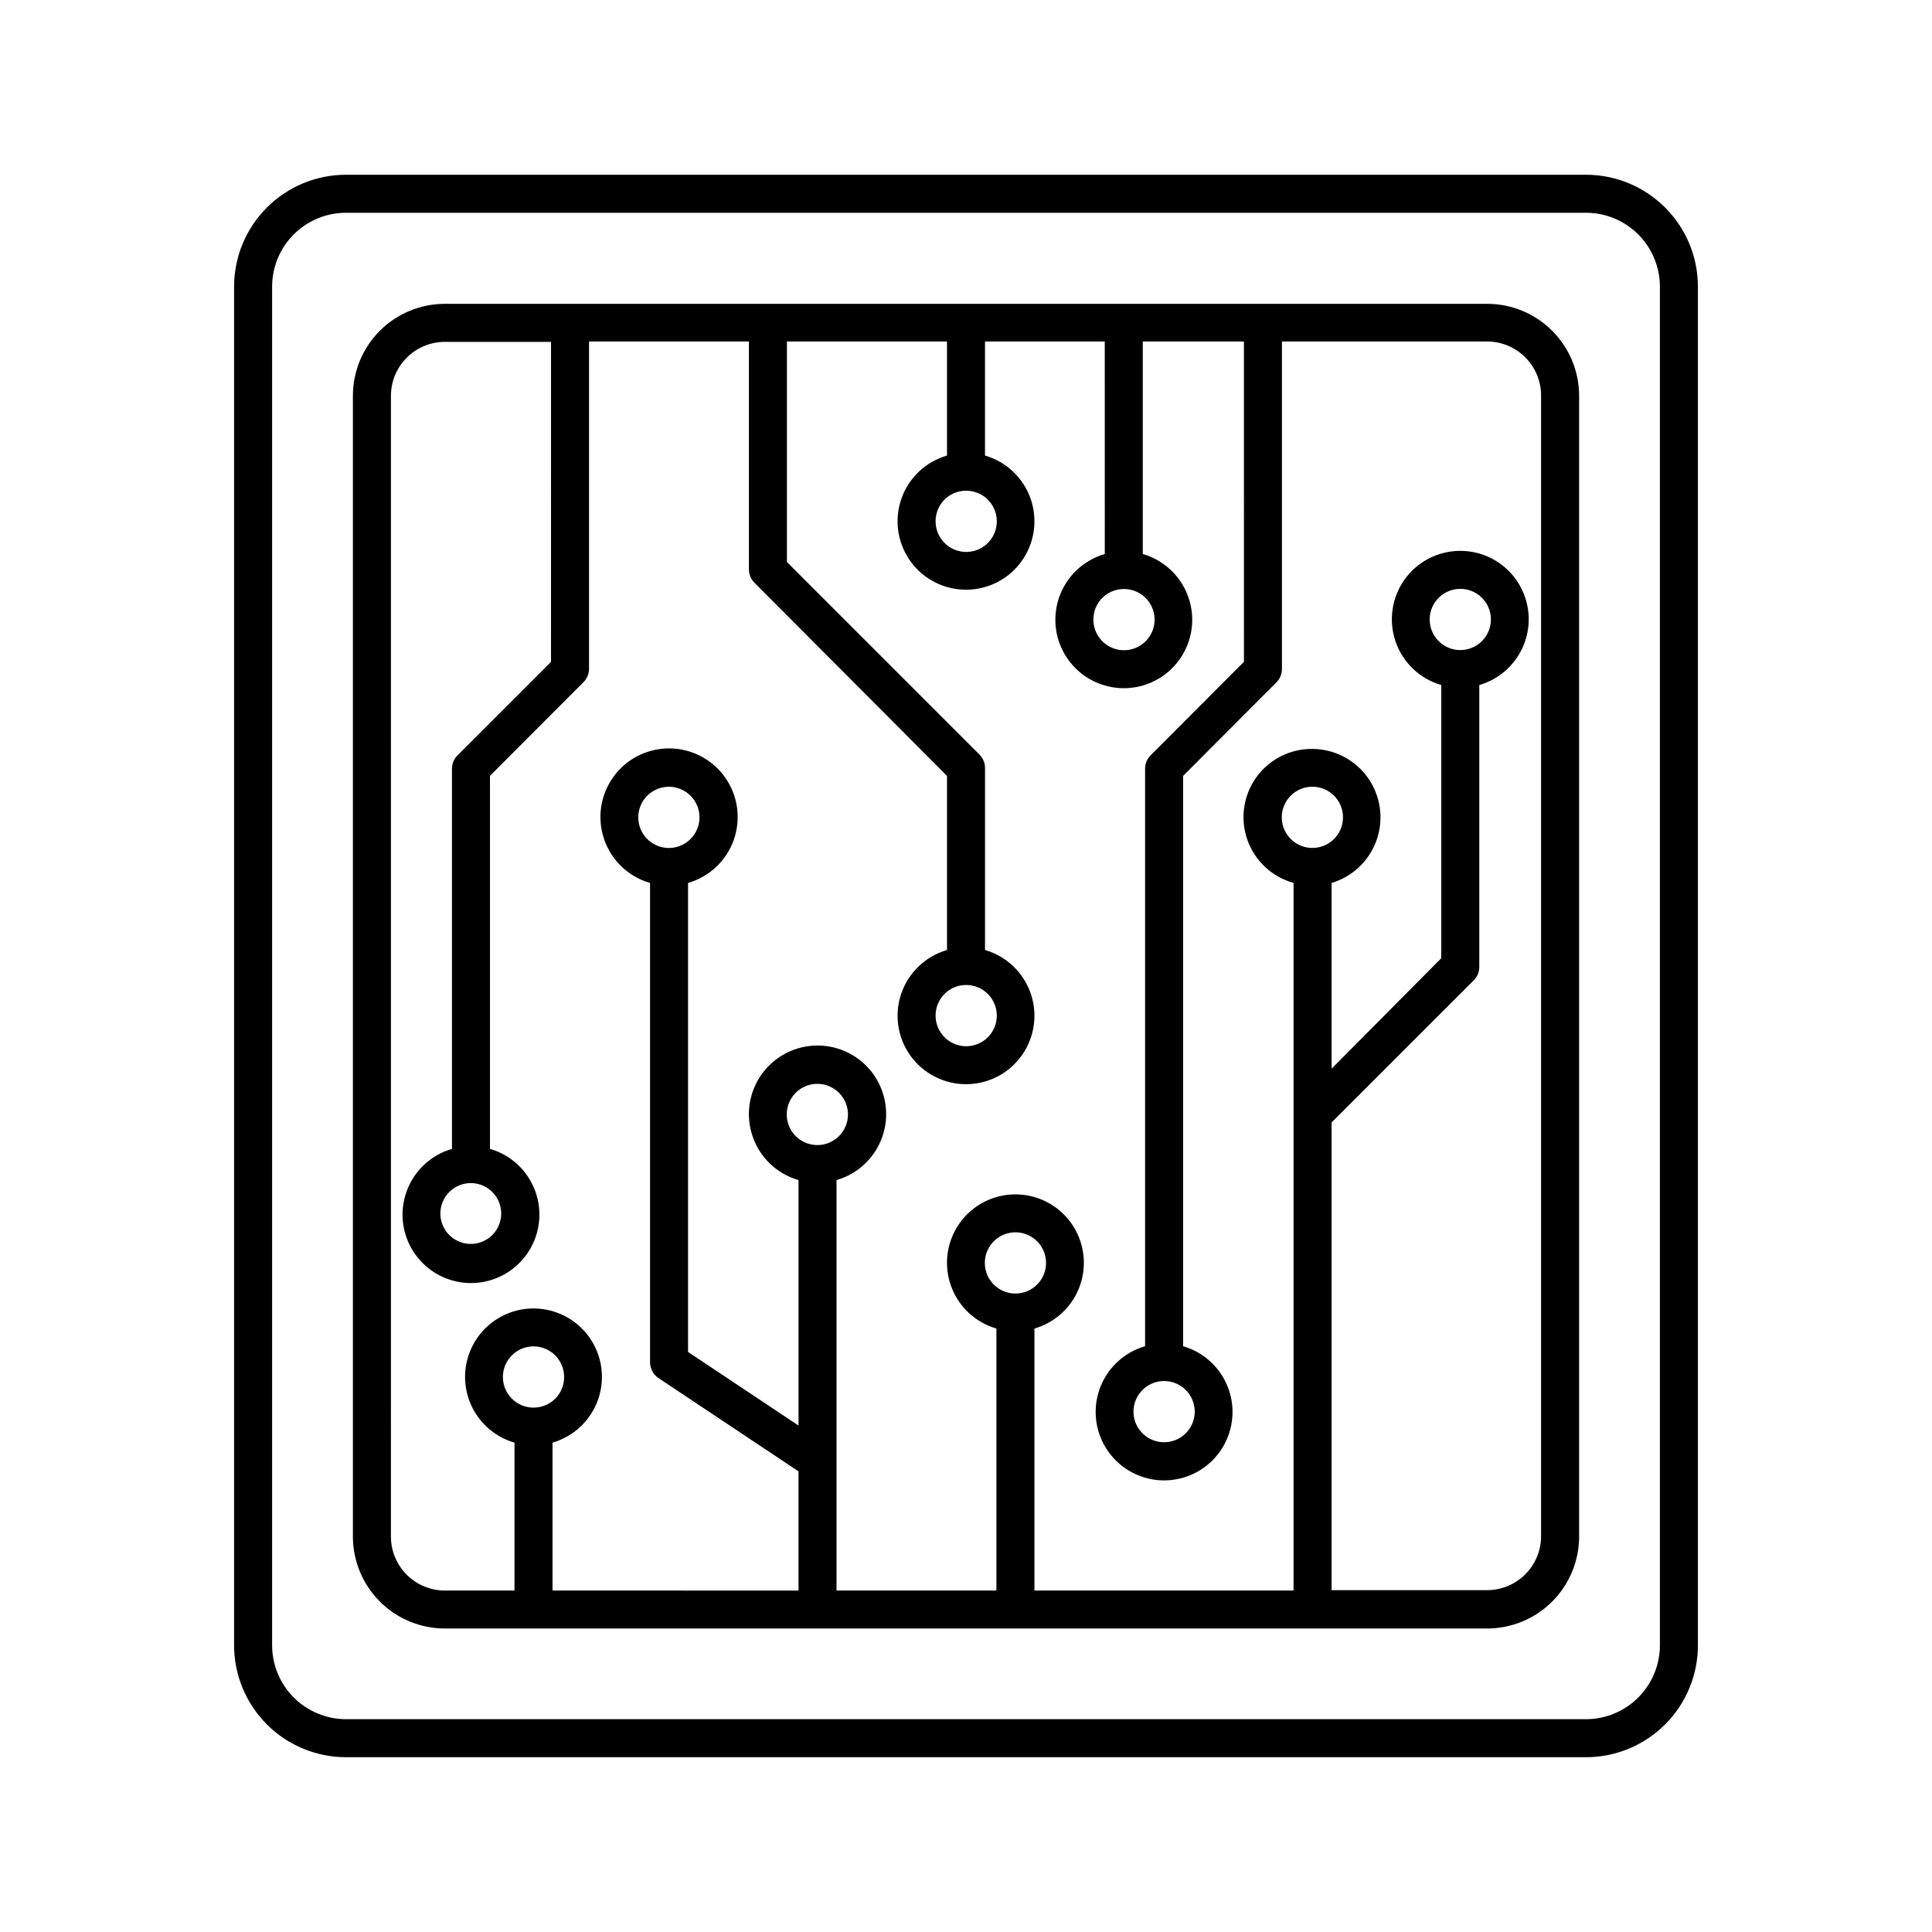 <?xml version="1.0" encoding="UTF-8"?>
<!-- Uploaded to: SVG Repo, www.svgrepo.com, Generator: SVG Repo Mixer Tools -->
<svg fill="#000000" width="800px" height="800px" version="1.1" viewBox="144 144 512 512" xmlns="http://www.w3.org/2000/svg">
 <g>
  <path d="m235.71 609.68h328.58c7.871 0 15.418-3.125 20.984-8.691 5.566-5.566 8.691-13.113 8.691-20.984v-360.02c0-7.871-3.125-15.418-8.691-20.984-5.566-5.566-13.113-8.691-20.984-8.691h-328.58c-7.871 0-15.418 3.125-20.984 8.691-5.562 5.566-8.691 13.113-8.691 20.984v360.02c0 7.871 3.129 15.418 8.691 20.984 5.566 5.566 13.113 8.691 20.984 8.691zm-19.598-389.7c0-5.199 2.062-10.184 5.738-13.859 3.676-3.676 8.66-5.738 13.859-5.738h328.58c5.199 0 10.184 2.062 13.859 5.738 3.676 3.676 5.742 8.66 5.742 13.859v360.02c0 5.199-2.066 10.184-5.742 13.859-3.676 3.676-8.66 5.742-13.859 5.742h-328.58c-5.199 0-10.184-2.066-13.859-5.742-3.676-3.676-5.738-8.66-5.738-13.859z"/>
  <path d="m261.91 575.57h276.19c6.477 0 12.684-2.574 17.258-7.156 4.574-4.586 7.141-10.801 7.125-17.277v-302.29c-0.012-6.457-2.586-12.648-7.16-17.211-4.57-4.562-10.766-7.121-17.223-7.121h-276.19c-6.461 0-12.656 2.559-17.227 7.121-4.57 4.562-7.144 10.754-7.16 17.211v302.29c-0.012 6.477 2.551 12.691 7.125 17.277 4.574 4.582 10.785 7.156 17.262 7.156zm23.477-58.543v0.004c-3.285 0-6.246-1.984-7.5-5.019-1.254-3.039-0.547-6.531 1.781-8.848 2.332-2.316 5.828-2.996 8.855-1.727 3.031 1.273 4.992 4.246 4.973 7.531 0 2.148-0.855 4.203-2.379 5.719-1.523 1.512-3.586 2.356-5.731 2.344zm75.27-69.574c-3.285 0.02-6.258-1.941-7.531-4.973-1.27-3.027-0.59-6.527 1.727-8.855 2.316-2.332 5.809-3.035 8.844-1.781 3.039 1.254 5.019 4.215 5.019 7.5 0 4.457-3.602 8.082-8.059 8.109zm52.445 39.348c-3.281 0-6.238-1.977-7.492-5.008-1.258-3.031-0.562-6.519 1.758-8.84 2.32-2.32 5.809-3.012 8.84-1.758 3.031 1.258 5.004 4.215 5.004 7.496 0 4.477-3.629 8.109-8.109 8.109zm78.746-118.09c-3.289 0.02-6.266-1.949-7.535-4.984-1.27-3.035-0.578-6.535 1.75-8.863 2.324-2.324 5.824-3.016 8.863-1.746 3.035 1.27 5.004 4.242 4.981 7.535-0.027 4.438-3.617 8.031-8.059 8.059zm-50.027-68.617c3.289-0.02 6.266 1.949 7.531 4.984 1.27 3.035 0.578 6.535-1.746 8.863-2.328 2.324-5.828 3.016-8.863 1.746-3.035-1.266-5.004-4.242-4.984-7.535 0-2.137 0.848-4.188 2.359-5.699s3.562-2.359 5.703-2.359zm-41.816-26.047c3.289-0.02 6.266 1.949 7.531 4.984 1.27 3.035 0.578 6.535-1.746 8.863-2.328 2.324-5.828 3.016-8.863 1.746-3.035-1.266-5.004-4.242-4.984-7.535 0-2.137 0.848-4.188 2.359-5.699s3.562-2.359 5.703-2.359zm-152.4-25.191c0.027-7.883 6.426-14.258 14.309-14.258h28.113l-0.004 84.793-24.789 24.789 0.004-0.004c-0.934 0.938-1.457 2.207-1.461 3.527v100.76c-5.644 1.633-10.148 5.898-12.086 11.445s-1.066 11.688 2.336 16.477c3.398 4.793 8.91 7.641 14.785 7.641 5.879 0 11.391-2.848 14.789-7.641 3.402-4.789 4.273-10.93 2.336-16.477s-6.441-9.812-12.086-11.445v-98.848l24.738-24.789v0.004c0.949-0.934 1.492-2.199 1.512-3.527v-86.809h42.371v60.457c0.016 1.328 0.562 2.598 1.512 3.527l50.984 51.137v46.148c-5.644 1.633-10.148 5.898-12.086 11.445-1.938 5.547-1.066 11.688 2.336 16.48 3.402 4.789 8.91 7.637 14.789 7.637 5.875 0 11.387-2.848 14.785-7.637 3.402-4.793 4.273-10.934 2.336-16.48-1.938-5.547-6.441-9.812-12.086-11.445v-48.266c-0.004-1.32-0.527-2.586-1.461-3.523l-51.035-51.039v-58.441h42.422v30.23c-5.644 1.633-10.148 5.894-12.086 11.441-1.938 5.551-1.066 11.691 2.336 16.48 3.402 4.793 8.91 7.637 14.789 7.637 5.875 0 11.387-2.844 14.785-7.637 3.402-4.789 4.273-10.93 2.336-16.48-1.938-5.547-6.441-9.809-12.086-11.441v-30.23h31.738l0.004 56.328c-5.644 1.629-10.148 5.894-12.086 11.441s-1.066 11.691 2.336 16.48c3.398 4.793 8.91 7.637 14.789 7.637 5.875 0 11.387-2.844 14.785-7.637 3.402-4.789 4.273-10.934 2.336-16.48s-6.441-9.812-12.086-11.441v-56.328h26.801l0.004 84.895-24.738 24.789v-0.004c-0.93 0.938-1.453 2.207-1.461 3.527v153.06c-5.644 1.629-10.148 5.894-12.086 11.441s-1.066 11.691 2.336 16.48c3.402 4.793 8.914 7.637 14.789 7.637s11.387-2.844 14.789-7.637c3.398-4.789 4.269-10.934 2.332-16.48-1.934-5.547-6.438-9.812-12.082-11.441v-151.14l24.738-24.789-0.004 0.004c0.934-0.941 1.457-2.207 1.461-3.527v-86.809h54.363c3.801 0 7.449 1.516 10.133 4.211 2.688 2.691 4.188 6.344 4.176 10.148v302.29c-0.027 7.883-6.426 14.258-14.309 14.258h-41.211v-123.94l37.887-37.887h-0.004c0.871-0.98 1.324-2.266 1.262-3.574v-74.465c5.644-1.633 10.148-5.898 12.086-11.445s1.066-11.688-2.336-16.477c-3.402-4.793-8.914-7.637-14.789-7.637s-11.387 2.844-14.789 7.637c-3.398 4.789-4.269 10.93-2.332 16.477 1.934 5.547 6.438 9.812 12.082 11.445v72.398l-29.066 29.27v-49.223c5.598-1.668 10.051-5.93 11.961-11.449s1.043-11.625-2.328-16.395c-3.371-4.773-8.832-7.629-14.672-7.672-5.91-0.074-11.484 2.746-14.926 7.551-3.441 4.805-4.316 10.988-2.348 16.562 1.969 5.57 6.539 9.828 12.234 11.402v187.52h-68.668v-69.426c5.644-1.633 10.148-5.894 12.086-11.445 1.934-5.547 1.066-11.688-2.336-16.477-3.402-4.793-8.914-7.637-14.789-7.637s-11.387 2.844-14.789 7.637c-3.402 4.789-4.269 10.93-2.336 16.477 1.938 5.551 6.441 9.812 12.086 11.445v69.426h-42.371v-108.77c5.664-1.633 10.184-5.906 12.133-11.469 1.945-5.562 1.074-11.727-2.336-16.531-3.41-4.809-8.941-7.664-14.832-7.664-5.894 0-11.422 2.856-14.832 7.664-3.414 4.805-4.281 10.969-2.336 16.531s6.465 9.836 12.129 11.469v65.043l-29.273-19.496v-124.29c5.664-1.633 10.184-5.906 12.133-11.469 1.945-5.562 1.074-11.727-2.336-16.531-3.41-4.805-8.941-7.66-14.832-7.66-5.894 0-11.422 2.856-14.832 7.66-3.414 4.805-4.281 10.969-2.336 16.531 1.945 5.562 6.465 9.836 12.129 11.469v126.96c-0.02 1.695 0.812 3.285 2.215 4.234l37.129 24.738v31.59l-65.188-0.004v-39.195c5.641-1.633 10.145-5.898 12.082-11.445s1.066-11.688-2.332-16.48c-3.402-4.789-8.914-7.637-14.789-7.637s-11.387 2.848-14.789 7.637c-3.402 4.793-4.273 10.934-2.336 16.48s6.441 9.812 12.086 11.445v39.195h-18.438c-3.805 0-7.453-1.516-10.137-4.207-2.684-2.695-4.188-6.348-4.172-10.152zm21.41 208.68c3.246 0.102 6.113 2.137 7.273 5.168 1.164 3.031 0.395 6.465-1.949 8.711-2.348 2.242-5.809 2.863-8.785 1.57-2.981-1.293-4.891-4.246-4.852-7.492 0.027-2.164 0.922-4.227 2.484-5.723 1.562-1.5 3.664-2.305 5.828-2.234zm130.99-52.5c3.289-0.02 6.266 1.949 7.531 4.984 1.27 3.035 0.578 6.539-1.746 8.863-2.328 2.328-5.828 3.019-8.863 1.75-3.035-1.27-5.004-4.246-4.984-7.535 0-2.137 0.848-4.188 2.359-5.699 1.512-1.512 3.562-2.363 5.703-2.363zm52.496 104.95c3.281 0 6.238 1.977 7.492 5.008 1.258 3.031 0.562 6.519-1.758 8.84-2.32 2.32-5.809 3.012-8.84 1.758-3.031-1.258-5.008-4.215-5.008-7.496 0-4.477 3.633-8.109 8.113-8.109zm78.492-193.71c-3.281 0-6.238-1.977-7.492-5.008-1.258-3.031-0.562-6.519 1.758-8.84 2.32-2.32 5.809-3.012 8.84-1.758s5.008 4.215 5.008 7.492c0 4.481-3.633 8.113-8.113 8.113zm-209.68 52.445c-3.293 0.02-6.266-1.949-7.535-4.984-1.27-3.035-0.578-6.535 1.75-8.863 2.324-2.324 5.824-3.016 8.859-1.746 3.039 1.27 5.008 4.242 4.984 7.535-0.027 4.438-3.621 8.031-8.059 8.059z"/>
 </g>
</svg>